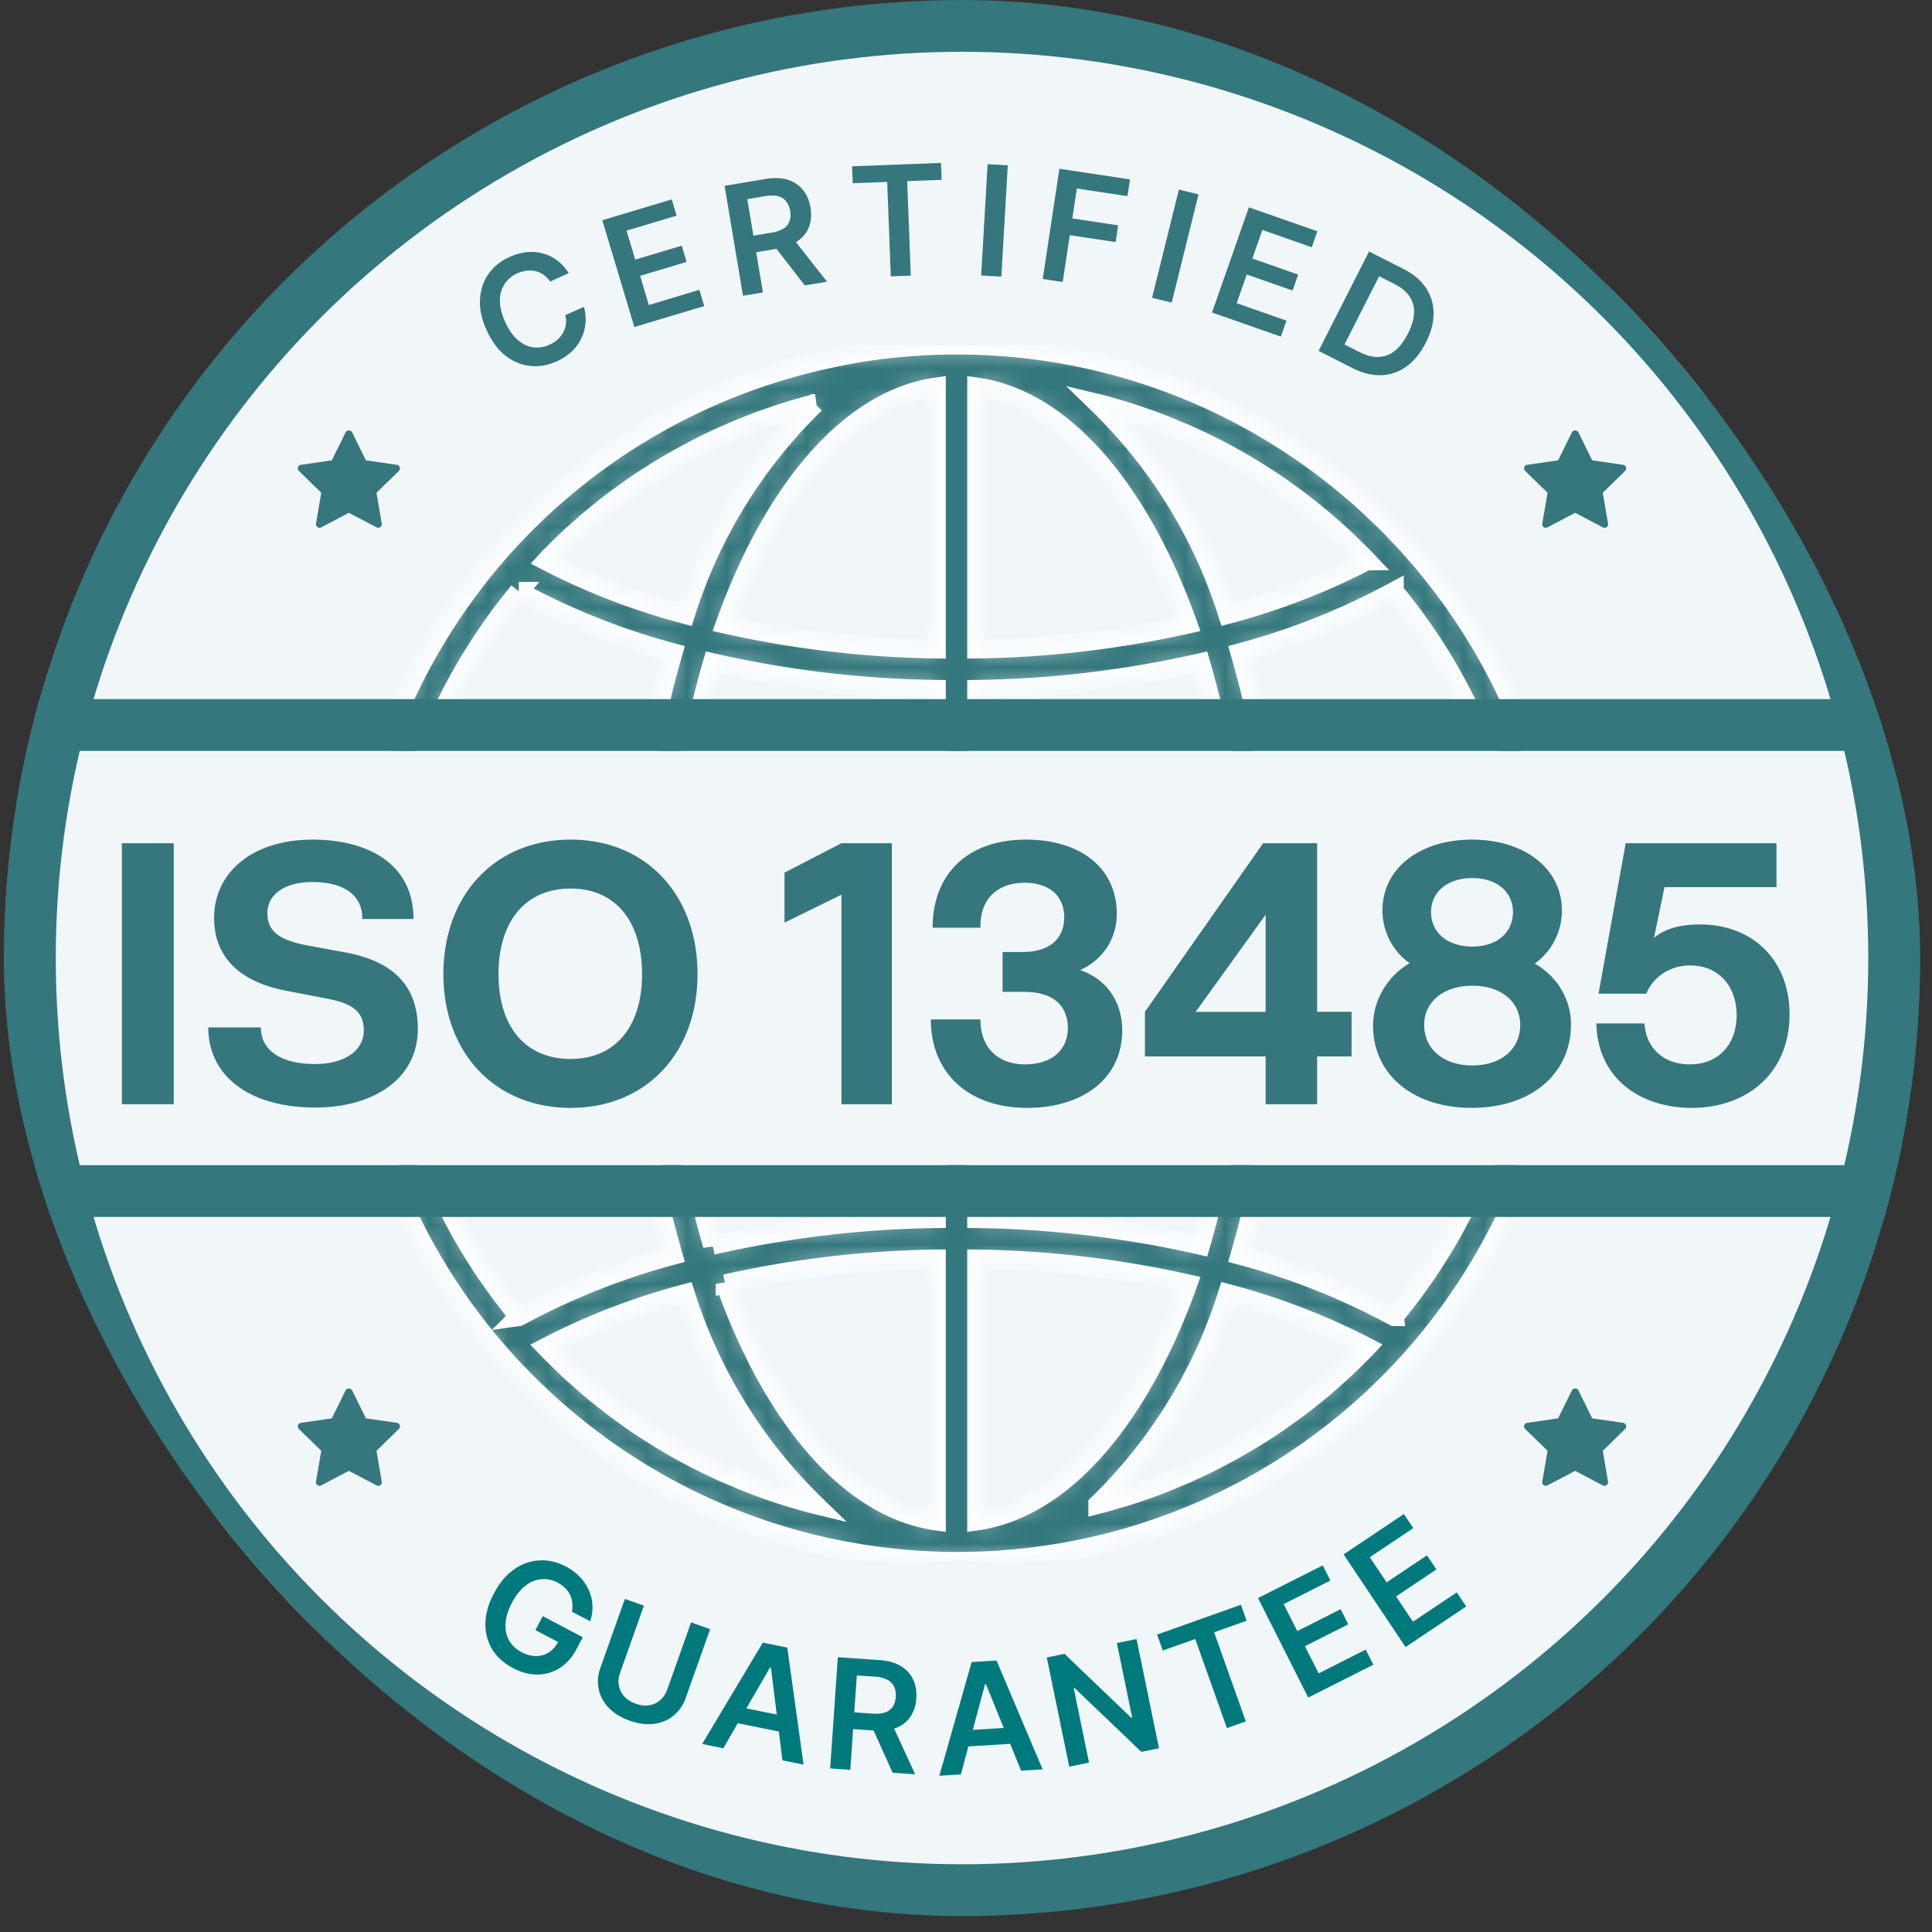 <svg xmlns="http://www.w3.org/2000/svg" width="97" height="97" fill="none"><rect width="100%" height="100%" fill="#333333" stroke="none"/><g clip-path="url(#a)"><circle cx="48.3" cy="48.1" r="46.8" fill="#F1F7F9" stroke="#34777C" stroke-width="2.6"/><g clip-path="url(#b)"><mask id="c" fill="#fff"><path d="M48.024 17.318q-1.644 0-3.278.177a29 29 0 0 0-3.52.596 30.54 30.54 0 0 0-16.189 9.645c-11.092 12.735-9.761 32.05 2.974 43.143 12.191 10.62 30.543 9.913 41.882-1.613q.574-.587 1.121-1.209a30.53 30.53 0 0 0 7.589-20.16c0-16.888-13.69-30.579-30.579-30.579M27.517 28.056c.161-.167.328-.327.492-.489.19-.186.378-.374.572-.554.17-.16.346-.312.52-.467.197-.174.392-.349.594-.517q.268-.223.541-.438.305-.246.618-.483.279-.21.564-.408c.21-.15.423-.306.638-.447a27 27 0 0 1 1.843-1.14 32 32 0 0 1 1.291-.695 30 30 0 0 1 1.328-.627l.725-.306q.316-.13.634-.253.37-.138.746-.269.319-.113.642-.219.381-.12.767-.231c.215-.062.428-.127.644-.185.083-.021.165-.038.248-.06a25.3 25.3 0 0 0-6.514 10.578 34.2 34.2 0 0 1-6.985-2.688q.049-.054.092-.102m-1.466 1.642a35.4 35.4 0 0 0 7.736 3.078 53 53 0 0 0-2.058 14.102H19.507a28.48 28.48 0 0 1 6.544-17.18m0 36.398a28.48 28.48 0 0 1-6.544-17.18H31.73a52.9 52.9 0 0 0 2.058 14.102 35.4 35.4 0 0 0-7.736 3.078M40.67 75.47c-.206-.052-.419-.12-.631-.182q-.388-.11-.772-.233-.322-.106-.639-.218a24 24 0 0 1-1.38-.521l-.729-.306a27 27 0 0 1-.62-.283 46 46 0 0 1-.714-.345 28.09 28.09 0 0 1-2.557-1.458 27 27 0 0 1-.578-.376q-.325-.222-.645-.453-.28-.198-.557-.408a26 26 0 0 1-.624-.488q-.271-.214-.536-.434c-.204-.17-.4-.346-.598-.521q-.262-.23-.517-.463c-.195-.181-.383-.37-.573-.556-.164-.162-.331-.322-.492-.489q-.044-.048-.088-.094a34.2 34.2 0 0 1 6.984-2.69 25.3 25.3 0 0 0 6.515 10.579q-.124-.03-.25-.061m6.335.887c-4.362-.62-8.185-5.172-10.59-11.894a51.8 51.8 0 0 1 10.59-1.247zm0-15.18c-3.78.05-7.545.499-11.23 1.34a51 51 0 0 1-2.008-13.6h13.238zm0-14.3H33.767a51 51 0 0 1 2.007-13.6c3.686.84 7.45 1.29 11.23 1.34zm0-14.299a51.7 51.7 0 0 1-10.59-1.247c2.405-6.722 6.228-11.274 10.59-11.894zm22.992-2.88a28.48 28.48 0 0 1 6.544 17.18H64.32a52.9 52.9 0 0 0-2.058-14.102 35.5 35.5 0 0 0 7.735-3.079M55.37 20.323c.214.053.427.12.64.183q.387.11.77.233.323.106.64.218a24 24 0 0 1 1.38.521l.729.306q.312.137.62.283.356.167.714.345c.204.102.408.204.612.315a28 28 0 0 1 1.945 1.142q.292.185.578.377.326.221.645.452a24 24 0 0 1 1.181.895q.271.212.536.434c.204.17.4.346.599.52.173.155.347.307.516.464.195.181.384.37.573.556.164.162.331.322.492.488q.044.049.088.095a34.2 34.2 0 0 1-6.984 2.69 25.3 25.3 0 0 0-6.523-10.578q.125.03.25.061m-6.327-.886c4.362.62 8.185 5.172 10.59 11.894a51.8 51.8 0 0 1-10.59 1.247zm0 15.18c3.78-.05 7.545-.5 11.231-1.34a51 51 0 0 1 2.007 13.6H49.043zm0 14.3h13.238a51 51 0 0 1-2.007 13.6 53.7 53.7 0 0 0-11.23-1.34zm0 27.44V63.216c3.564.05 7.113.467 10.59 1.247-2.405 6.722-6.228 11.274-10.59 11.894m19.488-8.62c-.16.167-.327.327-.491.489-.19.186-.38.375-.574.556-.17.158-.343.306-.517.464q-.294.264-.596.52c-.178.149-.36.292-.541.437q-.304.246-.618.483-.278.21-.564.408c-.21.15-.423.306-.638.446q-.288.195-.583.382a20 20 0 0 1-.66.407c-.203.12-.398.236-.599.351a31 31 0 0 1-1.292.695 30 30 0 0 1-1.328.627l-.725.306q-.314.129-.633.252-.372.14-.749.27-.317.112-.64.218a23 23 0 0 1-.769.232q-.32.096-.642.185c-.082.021-.165.038-.248.06a25.3 25.3 0 0 0 6.515-10.578c2.42.638 4.761 1.539 6.984 2.688-.034.036-.062.072-.092.102m1.466-1.64a35.4 35.4 0 0 0-7.735-3.079 53 53 0 0 0 2.058-14.102h12.22a28.48 28.48 0 0 1-6.543 17.18"/></mask><path fill="#34777C" stroke="#fff" stroke-width=".962" d="M48.024 17.318q-1.644 0-3.278.177a29 29 0 0 0-3.52.596 30.54 30.54 0 0 0-16.189 9.645c-11.092 12.735-9.761 32.05 2.974 43.143 12.191 10.62 30.543 9.913 41.882-1.613q.574-.587 1.121-1.209a30.53 30.53 0 0 0 7.589-20.16c0-16.888-13.69-30.579-30.579-30.579ZM27.517 28.056c.161-.167.328-.327.492-.489.19-.186.378-.374.572-.554.17-.16.346-.312.52-.467.197-.174.392-.349.594-.517q.268-.223.541-.438.305-.246.618-.483.279-.21.564-.408c.21-.15.423-.306.638-.447a27 27 0 0 1 1.843-1.14 32 32 0 0 1 1.291-.695 30 30 0 0 1 1.328-.627l.725-.306q.316-.13.634-.253.37-.138.746-.269.319-.113.642-.219.381-.12.767-.231c.215-.062.428-.127.644-.185.083-.021.165-.038.248-.06a25.3 25.3 0 0 0-6.514 10.578 34.2 34.2 0 0 1-6.985-2.688q.049-.054.092-.102Zm-1.466 1.642a35.4 35.4 0 0 0 7.736 3.078 53 53 0 0 0-2.058 14.102H19.507a28.48 28.48 0 0 1 6.544-17.18Zm0 36.398a28.48 28.48 0 0 1-6.544-17.18H31.73a52.9 52.9 0 0 0 2.058 14.102 35.4 35.4 0 0 0-7.736 3.078ZM40.67 75.47c-.206-.052-.419-.12-.631-.182q-.388-.11-.772-.233-.322-.106-.639-.218a24 24 0 0 1-1.38-.521l-.729-.306a27 27 0 0 1-.62-.283 46 46 0 0 1-.714-.345 28.09 28.09 0 0 1-2.557-1.458 27 27 0 0 1-.578-.376q-.325-.222-.645-.453-.28-.198-.557-.408a26 26 0 0 1-.624-.488q-.271-.214-.536-.434c-.204-.17-.4-.346-.598-.521q-.262-.23-.517-.463c-.195-.181-.383-.37-.573-.556-.164-.162-.331-.322-.492-.489q-.044-.048-.088-.094a34.2 34.2 0 0 1 6.984-2.69 25.3 25.3 0 0 0 6.515 10.579q-.124-.03-.25-.061Zm6.335.887c-4.362-.62-8.185-5.172-10.59-11.894a51.8 51.8 0 0 1 10.59-1.247zm0-15.18c-3.78.05-7.545.499-11.23 1.34a51 51 0 0 1-2.008-13.6h13.238zm0-14.3H33.767a51 51 0 0 1 2.007-13.6c3.686.84 7.45 1.29 11.23 1.34zm0-14.299a51.7 51.7 0 0 1-10.59-1.247c2.405-6.722 6.228-11.274 10.59-11.894zm22.992-2.88a28.48 28.48 0 0 1 6.544 17.18H64.32a52.9 52.9 0 0 0-2.058-14.102 35.5 35.5 0 0 0 7.735-3.079ZM55.37 20.323c.214.053.427.12.64.183q.387.11.77.233.323.106.64.218a24 24 0 0 1 1.38.521l.729.306q.312.137.62.283.356.167.714.345c.204.102.408.204.612.315a28 28 0 0 1 1.945 1.142q.292.185.578.377.326.221.645.452a24 24 0 0 1 1.181.895q.271.212.536.434c.204.17.4.346.599.52.173.155.347.307.516.464.195.181.384.37.573.556.164.162.331.322.492.488q.044.049.088.095a34.2 34.2 0 0 1-6.984 2.69 25.3 25.3 0 0 0-6.523-10.578q.125.03.25.061Zm-6.327-.886c4.362.62 8.185 5.172 10.59 11.894a51.8 51.8 0 0 1-10.59 1.247zm0 15.18c3.78-.05 7.545-.5 11.231-1.34a51 51 0 0 1 2.007 13.6H49.043zm0 14.3h13.238a51 51 0 0 1-2.007 13.6 53.7 53.7 0 0 0-11.23-1.34zm0 27.44V63.216c3.564.05 7.113.467 10.59 1.247-2.405 6.722-6.228 11.274-10.59 11.894Zm19.488-8.62c-.16.167-.327.327-.491.489-.19.186-.38.375-.574.556-.17.158-.343.306-.517.464q-.294.264-.596.52c-.178.149-.36.292-.541.437q-.304.246-.618.483-.278.21-.564.408c-.21.15-.423.306-.638.446q-.288.195-.583.382a20 20 0 0 1-.66.407c-.203.12-.398.236-.599.351a31 31 0 0 1-1.292.695 30 30 0 0 1-1.328.627l-.725.306q-.314.129-.633.252-.372.14-.749.27-.317.112-.64.218a23 23 0 0 1-.769.232q-.32.096-.642.185c-.082.021-.165.038-.248.06a25.3 25.3 0 0 0 6.515-10.578c2.42.638 4.761 1.539 6.984 2.688-.034.036-.062.072-.092.102Zm1.466-1.64a35.4 35.4 0 0 0-7.735-3.079 53 53 0 0 0 2.058-14.102h12.22a28.48 28.48 0 0 1-6.543 17.18Z" mask="url(#c)"/></g><path fill="#F1F7F9" d="M4.1 37.7h88.4v20.8H4.1z"/><path stroke="#34777C" stroke-width="2.6" d="M.2 36.4h96.2v23.4H.2z"/><path fill="#35777C" d="M8.722 42.337v13.104H6.12V42.337zm12.256 9.319c0 2.53-2.257 3.95-5.151 3.95-3.33 0-5.37-1.602-5.37-4.023h2.64c0 1.074.892 1.838 2.73 1.838 1.456 0 2.439-.655 2.439-1.692 0-.91-.546-1.347-1.82-1.584l-2.057-.4c-2.348-.437-3.64-1.693-3.64-3.658 0-2.22 1.838-3.932 4.969-3.932 2.566 0 5.041 1.092 5.041 3.986h-2.566c0-1.31-1.074-1.856-2.512-1.856-1.383 0-2.256.619-2.256 1.565 0 .855.527 1.329 1.929 1.602l2.075.382c2.42.473 3.549 1.765 3.549 3.822m7.673 3.967c-3.804 0-6.389-2.766-6.389-6.715 0-3.968 2.585-6.753 6.389-6.753 3.803 0 6.37 2.785 6.37 6.753 0 3.949-2.567 6.715-6.37 6.715m0-2.457c2.275 0 3.585-1.656 3.585-4.258 0-2.621-1.31-4.296-3.585-4.296-2.294 0-3.622 1.675-3.622 4.296 0 2.62 1.328 4.258 3.622 4.258m16.125 2.275h-2.53v-10.52l-2.858 1.402v-2.511l2.858-1.475h2.53zm9.455-6.734c1.31.437 2.112 1.584 2.112 3.022 0 2.438-2.002 3.894-4.769 3.894-3.003 0-4.84-1.801-4.84-4.44h2.492c0 1.528.983 2.256 2.24 2.256 1.346 0 2.147-.728 2.147-1.82s-.692-1.82-2.184-1.82h-1.092v-2.002h1c1.347 0 2.094-.655 2.094-1.747 0-1.128-.82-1.729-1.984-1.729-1.256 0-2.257.71-2.22 2.257h-2.403c0-2.639 1.693-4.423 4.696-4.423 2.675 0 4.55 1.384 4.55 3.731 0 1.238-.692 2.294-1.839 2.821m9.313 6.734V53.04h-6.06V50.8l5.933-8.463h2.711V50.8h1.73v2.239h-1.73v2.402zm-3.513-4.64h3.513v-4.878zm17.023-2.421c1.02.564 1.82 1.692 1.82 3.057 0 2.44-1.947 4.186-4.987 4.186-2.966 0-4.95-1.692-4.95-4.131 0-1.329.782-2.53 1.838-3.13a3.25 3.25 0 0 1-1.365-2.658c0-2.11 1.875-3.549 4.495-3.549s4.514 1.438 4.514 3.568a3.28 3.28 0 0 1-1.365 2.657m-3.13-4.295c-1.238 0-2.075.691-2.075 1.71 0 1.038.837 1.73 2.075 1.73 1.219 0 2.038-.692 2.038-1.73 0-1.019-.819-1.71-2.038-1.71m0 9.409c1.437 0 2.402-.819 2.402-2.038 0-1.165-.965-1.966-2.402-1.966s-2.421.8-2.421 1.966c0 1.219.983 2.038 2.42 2.038m11.43-7.08c2.639 0 4.495 1.784 4.495 4.514 0 2.948-2.13 4.695-4.914 4.695-2.475 0-4.714-1.383-4.787-4.24h2.421c.073 1.274.983 2.056 2.275 2.056 1.42 0 2.348-.982 2.348-2.475 0-1.474-.928-2.493-2.33-2.493-1.183 0-1.965.764-2.202 1.42h-2.402l1.365-7.554h7.57v2.203H83.57l-.528 2.548c.473-.4 1.183-.674 2.312-.674M28.55 13.716l-.93.421a1.3 1.3 0 0 0-.331-.34 1.2 1.2 0 0 0-.852-.205 1.6 1.6 0 0 0-.465.133 1.45 1.45 0 0 0-.643.542 1.5 1.5 0 0 0-.228.835q-.001.48.259 1.056.264.585.628.904.364.315.775.375.412.056.826-.13a1.6 1.6 0 0 0 .401-.254q.174-.154.28-.345.107-.193.138-.417.033-.225-.026-.468l.933-.416q.113.387.082.785a2.2 2.2 0 0 1-.677 1.44 2.7 2.7 0 0 1-.768.51q-.674.304-1.341.23a2.4 2.4 0 0 1-1.239-.522q-.57-.45-.94-1.272-.375-.824-.332-1.548.041-.726.427-1.276.388-.55 1.055-.852.426-.192.846-.239t.811.056q.39.1.725.35.337.247.587.647M31.85 16.42l-1.609-5.362 3.487-1.046.244.814-2.515.755.436 1.455 2.335-.7.245.814-2.335.7.439 1.464 2.536-.761.244.814zM37.304 14.85l-.924-5.52 2.07-.346q.636-.107 1.104.042.471.149.759.51.29.36.379.887.089.531-.072.96-.16.426-.56.712-.402.284-1.038.39l-1.474.247-.14-.83 1.34-.225a1.6 1.6 0 0 0 .593-.204.74.74 0 0 0 .299-.364 1 1 0 0 0 .033-.515 1.03 1.03 0 0 0-.2-.482.75.75 0 0 0-.407-.259q-.255-.07-.63-.008L37.52 10l.784 4.684zm2.433-2.978 1.786 2.272-1.116.187-1.761-2.276zM42.814 9.2l-.032-.85 4.462-.17.033.849-1.73.066.182 4.744-1.005.038-.181-4.744zM50.598 8.302l-.324 5.587-1.012-.058.323-5.588zM52.353 14.006l.836-5.534 3.546.535-.127.84-2.543-.384-.227 1.503 2.3.347-.127.84-2.3-.347-.355 2.351zM60.174 9.76l-1.346 5.433-.985-.244 1.347-5.433zM60.853 15.689l1.851-5.282 3.436 1.204-.282.802-2.478-.869-.503 1.434 2.3.807-.28.802-2.301-.806-.505 1.441 2.499.876-.282.802zM67.894 18.475l-1.691-.858 2.533-4.991 1.726.876q.743.377 1.124.947.386.57.39 1.274t-.39 1.481q-.396.78-.97 1.194a2.25 2.25 0 0 1-1.268.438q-.693.025-1.454-.36m-.39-1.181.743.377q.522.264.967.251.446-.015.815-.306.369-.294.66-.867.29-.573.307-1.04a1.34 1.34 0 0 0-.231-.83q-.245-.364-.752-.621l-.77-.391z"/><g clip-path="url(#d)"><path fill="#35777C" d="m20.025 23.645-1.123 1.095.265 1.547a.18.18 0 0 1-.262.19l-1.39-.73-1.388.73a.18.18 0 0 1-.262-.19l.266-1.547-1.124-1.095a.18.18 0 0 1 .1-.308l1.553-.225.694-1.407c.06-.123.263-.123.324 0l.694 1.407 1.553.226a.18.18 0 0 1 .1.307"/></g><g clip-path="url(#e)"><path fill="#35777C" d="m20.025 71.745-1.123 1.095.265 1.547a.18.18 0 0 1-.262.19l-1.39-.73-1.388.73a.18.18 0 0 1-.262-.19l.265-1.547-1.123-1.095a.18.18 0 0 1 .1-.308l1.553-.225.694-1.408c.06-.123.263-.123.324 0l.694 1.408 1.553.225a.18.18 0 0 1 .1.308"/></g><g clip-path="url(#f)"><path fill="#35777C" d="M81.593 23.645 80.47 24.74l.265 1.547a.18.18 0 0 1-.262.19l-1.389-.73-1.389.73a.18.18 0 0 1-.262-.19l.266-1.547-1.124-1.095a.18.18 0 0 1 .1-.308l1.553-.225.694-1.407c.061-.123.263-.123.324 0l.694 1.407 1.553.226a.18.18 0 0 1 .1.307"/></g><g clip-path="url(#g)"><path fill="#35777C" d="M81.593 71.745 80.47 72.84l.265 1.547a.18.18 0 0 1-.262.19l-1.389-.73-1.389.73a.18.18 0 0 1-.262-.19l.266-1.547-1.124-1.095a.18.18 0 0 1 .1-.308l1.553-.225.694-1.408c.061-.123.263-.123.324 0l.694 1.408 1.553.225a.18.18 0 0 1 .1.308"/></g><path fill="#00797D" d="M28.716 80.918q.042-.228.018-.439a1.2 1.2 0 0 0-.11-.4 1.2 1.2 0 0 0-.245-.343 1.6 1.6 0 0 0-.38-.275 1.45 1.45 0 0 0-.817-.175 1.52 1.52 0 0 0-.802.33q-.38.294-.674.85-.296.56-.325 1.043t.178.851q.209.367.624.586.377.2.729.2.354.001.645-.185.29-.19.481-.55l.187.14-1.344-.71.37-.701 2.008 1.06-.314.595q-.335.635-.851.956a2.1 2.1 0 0 1-1.122.323q-.606-.002-1.219-.326-.683-.36-1.04-.94a2.4 2.4 0 0 1-.34-1.303q.012-.723.426-1.505.317-.6.735-.982.42-.38.901-.547t.986-.122.99.3q.41.217.703.526.293.306.452.671.162.368.18.763a2.1 2.1 0 0 1-.117.791zM34.698 81.455l.955.34-1.223 3.446a1.96 1.96 0 0 1-.621.901 1.9 1.9 0 0 1-.986.408q-.565.068-1.21-.16-.647-.23-1.043-.64a1.9 1.9 0 0 1-.509-.937 1.97 1.97 0 0 1 .089-1.091l1.223-3.446.955.339-1.194 3.366q-.117.33-.064.638.054.31.268.551.214.238.577.367t.68.079a1.1 1.1 0 0 0 .556-.258q.235-.207.352-.536zM36.315 87.776l-1.06-.216L38.3 82.47l1.227.25.817 5.877-1.06-.216-.578-4.657-.043-.01zm.472-2.143 2.892.588-.162.798-2.892-.588zM41.68 88.787l.385-5.584 2.094.145q.643.045 1.064.298.423.254.62.673.198.416.16.95a1.83 1.83 0 0 1-.292.917 1.5 1.5 0 0 1-.71.562q-.457.182-1.1.138l-1.492-.103.058-.84 1.355.094q.377.026.624-.061a.74.74 0 0 0 .376-.284 1 1 0 0 0 .151-.494 1 1 0 0 0-.082-.515.75.75 0 0 0-.335-.346 1.5 1.5 0 0 0-.611-.155l-.927-.064-.327 4.739zm3.059-2.33 1.208 2.625-1.13-.078-1.183-2.624zM48.242 89.088l-1.08.067 1.621-5.708 1.25-.077 2.314 5.465-1.08.066-1.767-4.348-.043.002zm-.1-2.192 2.946-.182.05.813-2.946.182zM57.063 82.292l1.126 5.482-.883.182-3.351-3.204-.045.01.767 3.734-.993.204-1.127-5.483.889-.182 3.348 3.207.049-.01-.768-3.737zM58.38 82.87l-.285-.802 4.208-1.496.285.801-1.63.58 1.59 4.473-.948.337-1.59-4.473zM65.684 85.231l-2.523-4.996 3.25-1.64.383.758-2.345 1.184.685 1.356 2.176-1.099.383.759-2.176 1.099.689 1.364 2.364-1.194.383.758zM70.57 82.693l-3.112-4.652 3.026-2.025.472.707-2.183 1.46.846 1.263 2.025-1.355.473.706-2.026 1.356.85 1.27 2.2-1.473.473.706z"/></g><defs><clipPath id="a"><rect width="96.2" height="96.2" x=".2" fill="#fff" rx="48.1"/></clipPath><clipPath id="b"><path fill="#fff" d="M17.516 17.316h61.087v61.087H17.516z"/></clipPath><clipPath id="d"><path fill="#fff" d="M14.63 21.164h5.772v5.772H14.63z"/></clipPath><clipPath id="e"><path fill="#fff" d="M14.63 69.264h5.772v5.772H14.63z"/></clipPath><clipPath id="f"><path fill="#fff" d="M76.198 21.164h5.772v5.772h-5.772z"/></clipPath><clipPath id="g"><path fill="#fff" d="M76.198 69.264h5.772v5.772h-5.772z"/></clipPath></defs></svg>